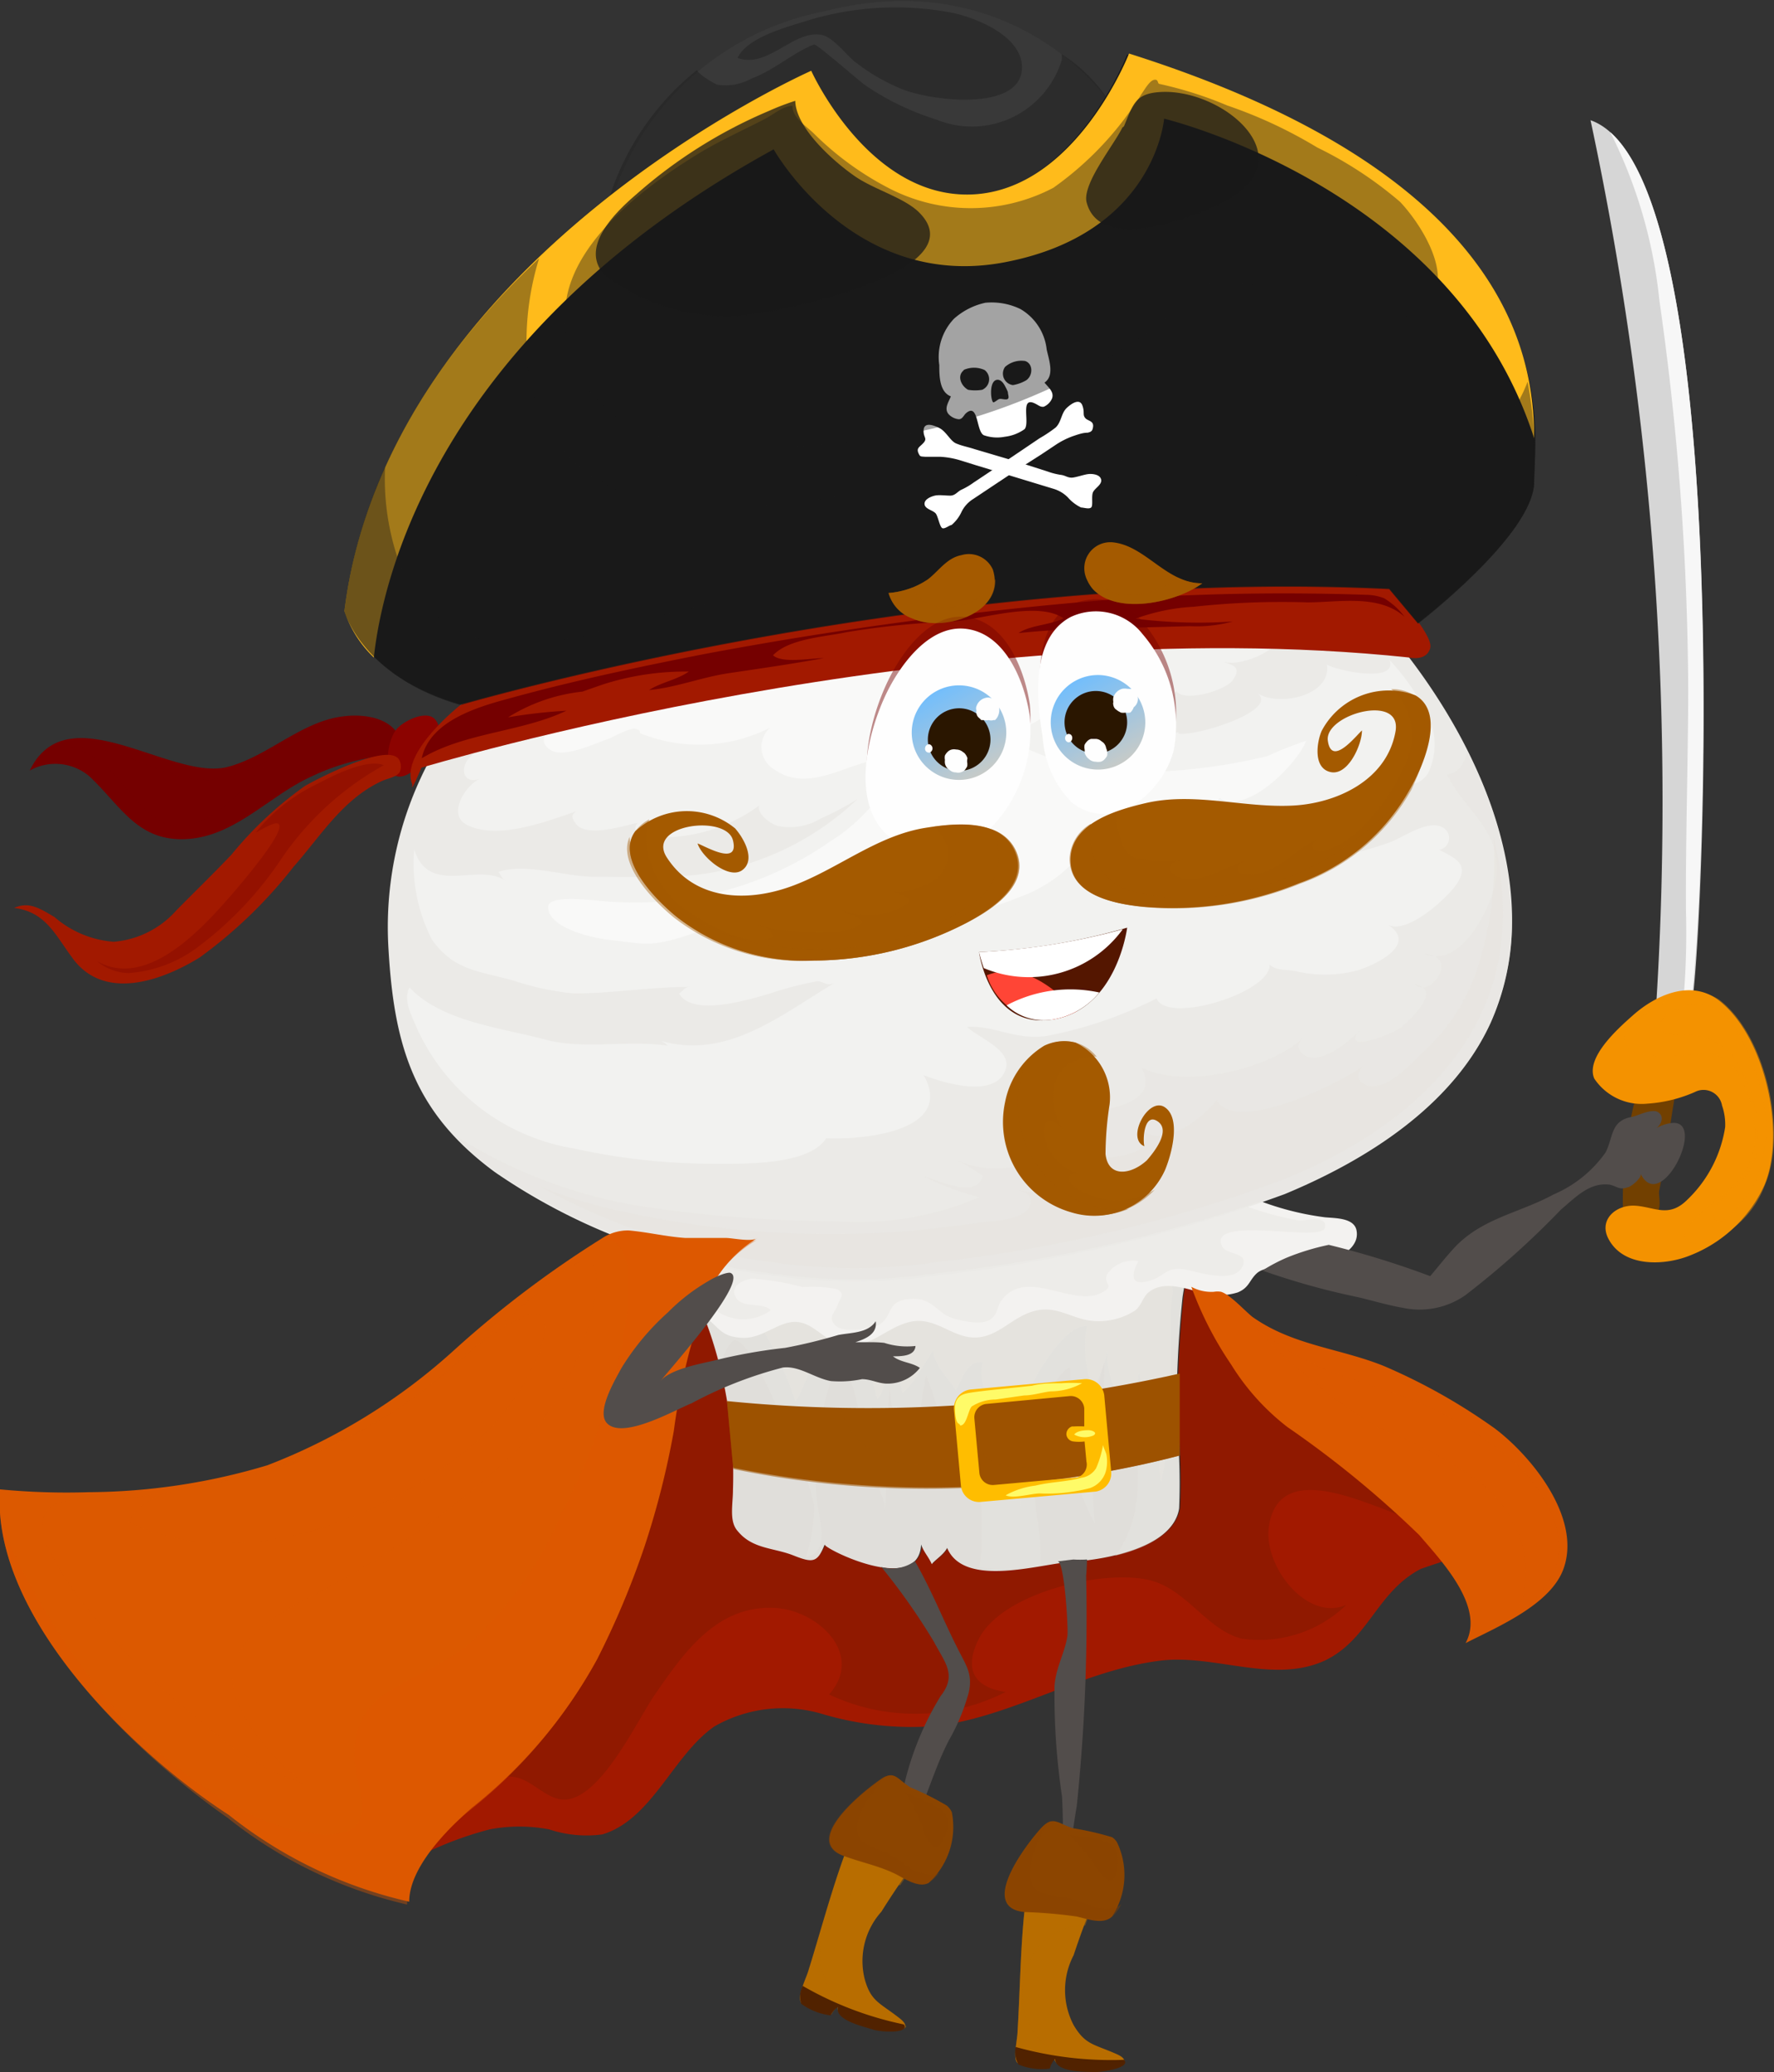 <svg xmlns="http://www.w3.org/2000/svg" xmlns:xlink="http://www.w3.org/1999/xlink" viewBox="0 0 56.66 66.18"><rect x="0" y="0" width="56.66" height="66.18" fill="#333333" stroke="none"/><defs><style>.cls-1{isolation:isolate;}.cls-2{fill:#a21900;}.cls-3{fill:#871900;opacity:0.66;}.cls-13,.cls-17,.cls-18,.cls-20,.cls-27,.cls-3,.cls-30,.cls-41,.cls-43,.cls-47,.cls-5,.cls-51,.cls-52,.cls-7,.cls-9{mix-blend-mode:multiply;}.cls-4{fill:#e0deda;}.cls-20,.cls-24,.cls-5{opacity:0.4;}.cls-6{fill:#e7e5e0;}.cls-7{opacity:0.6;}.cls-8{fill:#f3f2f0;}.cls-9{opacity:0.21;}.cls-10{fill:#dad6cd;}.cls-11{fill:#ebeae7;}.cls-12{fill:#f2f2f0;}.cls-13{opacity:0.53;}.cls-14{fill:#f9f9f8;}.cls-15,.cls-17,.cls-18,.cls-47{fill:#750000;}.cls-16{fill:#8c0300;}.cls-17{opacity:0.49;}.cls-18{opacity:0.31;}.cls-19{fill:#393939;}.cls-20,.cls-21,.cls-24,.cls-25{fill:#191919;}.cls-22{fill:#ffbb1b;}.cls-23{fill:#fff;}.cls-24,.cls-25,.cls-28,.cls-38,.cls-39,.cls-45{mix-blend-mode:screen;}.cls-25{opacity:0.74;}.cls-26,.cls-27,.cls-28{fill:#dc5900;}.cls-27{opacity:0.39;}.cls-28,.cls-43,.cls-45{opacity:0.36;}.cls-29,.cls-30{fill:#9d5200;}.cls-30,.cls-51{opacity:0.55;}.cls-31{fill:#ffbd00;}.cls-32{fill:#fffb68;}.cls-33{fill:#524d4b;}.cls-34{fill:#d6d6d6;}.cls-35{fill:#f7f7f7;}.cls-36{fill:#724000;}.cls-37,.cls-38,.cls-39{fill:#f49200;}.cls-38{opacity:0.44;}.cls-39{opacity:0.72;}.cls-40,.cls-41{fill:#b86d00;}.cls-41{opacity:0.41;}.cls-42,.cls-43,.cls-45{fill:#8c4500;}.cls-44{fill:#512200;}.cls-46,.cls-51,.cls-52{fill:#a45a00;}.cls-47{opacity:0.45;}.cls-48{fill:#fefefe;}.cls-49{fill:#541600;}.cls-50{fill:#ff4536;}.cls-52{opacity:0.43;}.cls-53{fill:url(#linear-gradient);}.cls-54{fill:#2a1600;}.cls-55{fill:url(#linear-gradient-2);}</style><linearGradient id="linear-gradient" x1="31.53" y1="25.02" x2="29.79" y2="21.89" gradientUnits="userSpaceOnUse"><stop offset="0" stop-color="#d0ccc2"/><stop offset="1" stop-color="#6dbdff"/></linearGradient><linearGradient id="linear-gradient-2" x1="35.97" y1="24.69" x2="34.23" y2="21.56" xlink:href="#linear-gradient"/></defs><g class="cls-1"><g id="Слой_2" data-name="Слой 2"><g id="Layer_1" data-name="Layer 1"><path class="cls-2" d="M40.37,43.8a10.63,10.63,0,0,1-2-2.38,4.34,4.34,0,0,1-.4-1c-.06.35-.12.69-.16,1a35.41,35.41,0,0,0-.19,4,19.48,19.48,0,0,1,.08,2.75c-.2,1.27-2.39,1.65-3.41,1.7s-3.46.86-4-.44c-.1.21-.41.4-.49.52-.09-.22-.26-.39-.34-.63-.06,1.68-3.13.15-3.08,0-.25.58-.51.55-1,.35s-1.31-.2-1.78-.78c-.28-.33-.17-.85-.15-1.31a14.17,14.17,0,0,0-.84-5.32c-.07-.16-.13-.33-.19-.5A19.09,19.09,0,0,0,20,45.61a41.38,41.38,0,0,1-4.11,7C14.85,54,12,55.81,12.24,57.85a1.7,1.7,0,0,0,0,.22A3.45,3.45,0,0,0,13,59.49a11.22,11.22,0,0,1,2.64-1.06,5.06,5.06,0,0,1,1.9,0,3.79,3.79,0,0,0,1.7.16c1.59-.48,2.26-2.54,3.58-3.45a4.4,4.4,0,0,1,3.43-.4,10,10,0,0,0,3.74.38c2.47-.35,4.62-1.78,7.08-2.08,1.74-.21,3.59.75,5.24,0,1.41-.67,1.66-2.2,3.07-2.93a22.94,22.94,0,0,1,2.52-.73C47.46,46.21,42.32,45.52,40.37,43.8Z"/><path class="cls-3" d="M40.53,48.74c.35-2.26,3.35-.56,4.71-.16-.75-1.14-.91-2.09-2.06-3a32.07,32.07,0,0,1-3.43-2.7c-.72-.72-1.13-1.64-1.81-2.4,0,.32-.11.62-.14.91a35.41,35.41,0,0,0-.19,4,19.48,19.48,0,0,1,.08,2.75c-.2,1.27-2.39,1.65-3.41,1.7s-3.46.86-4-.44c-.1.21-.41.4-.49.52-.09-.22-.26-.39-.34-.63-.06,1.68-3.13.15-3.08,0-.25.58-.51.55-1,.35s-1.31-.2-1.78-.78c-.28-.33-.17-.85-.15-1.31a14.17,14.17,0,0,0-.84-5.32,8.18,8.18,0,0,1-.48-1.6c-2.62,2.27-3.4,5.7-4.31,8.9a31.9,31.9,0,0,1-1.35,3.69,12.21,12.21,0,0,1-1,1.94c-.25.39-.89,1.15-.82,1.62.12.78,1,.07,1.37,0,.83-.22,1.28.67,2,.7,1.18,0,2.35-2.56,2.91-3.36.93-1.35,2-2.89,3.88-2.76,1.35.1,2.81,1.49,1.68,2.76a6.39,6.39,0,0,0,5.64-.08c-1.06-.15-1.32-.77-.86-1.69.74-1.49,4.07-2.27,5.53-1.86,1.14.32,1.79,1.59,2.88,1.85A4,4,0,0,0,43,51.26C41.73,51.81,40.33,50,40.53,48.74Z"/><path class="cls-4" d="M37.82,38.38c-1.1-2.09-4.6-1.71-6.52-1.57-2.81.2-5.9-.11-8.36,1.62-1.39,1-.87,2.53-.37,3.84a14.17,14.17,0,0,1,.84,5.32c0,.46-.13,1,.15,1.31.47.58,1.15.53,1.78.78s.77.23,1-.35c-.05.12,3,1.65,3.08,0,.08.24.25.41.34.63.08-.12.39-.31.49-.52.55,1.3,3,.5,4,.44s3.21-.43,3.41-1.7a19.48,19.48,0,0,0-.08-2.75,35.41,35.41,0,0,1,.19-4C37.91,40.46,38.31,39.28,37.82,38.38Z"/><g class="cls-5"><path class="cls-6" d="M37.82,38.38c-1.1-2.09-4.6-1.71-6.52-1.57-2.81.2-5.9-.11-8.36,1.62-1.44,1-.91,2.64-.31,4,.16.38.3.77.42,1.16a1.41,1.41,0,0,1,.32-.73c.48-.52,1.85,3.08,2,3.38A9.47,9.47,0,0,1,26,48.06a5.17,5.17,0,0,1-.26,1.67c.56-.09.54-.69.47-1.1a7.38,7.38,0,0,1-.11-2.39c.05-.34.31-2.48.74-2.48s.6,1.5.67,1.76.14.75.21,1.13.58,1.19.55,1.61c.1-1.29,0-2.59.15-3.89a14.78,14.78,0,0,0,.61,3c.29-1.11.3-2.3.55-3.43a8.35,8.35,0,0,1,.63,2.76,7.56,7.56,0,0,1,.38-1.82c0,.09.39.67.43.8a7.18,7.18,0,0,1,.15,1,10.74,10.74,0,0,1,.17,2.47,3,3,0,0,1-.07.91A6.14,6.14,0,0,0,33.23,50c0-.38,0-.83-.06-1.25a10.82,10.82,0,0,1-.09-3.16c.15-.54.58-1.66,1.09-1.92.06.87-.08,1.77,0,2.63a7.16,7.16,0,0,0,.8,2.36A8.48,8.48,0,0,1,35,46.53a6.92,6.92,0,0,1,.27-3c0,.68-.12,1.86.39,2.39a2.3,2.3,0,0,0,.59-1.5c-.07,1.8.54,3.71-.63,5.27.94-.23,1.91-.67,2-1.5a19.48,19.48,0,0,0-.08-2.75,35.41,35.41,0,0,1,.19-4C37.91,40.46,38.31,39.28,37.82,38.38Z"/></g><g class="cls-7"><path class="cls-6" d="M24.22,42.23a12.24,12.24,0,0,1,1.19,2.54c.41-.61.45-1.67,1.38-1.57s1,.69,1.23,1.48c.25-.12.35-1.3.5-1.64a10.06,10.06,0,0,1,.29,1.45c.3-.15.76-1,1-1.37,0,.47.48.9.72,1.29.18-.32.38-1,.86-.89-.22.59.31,1.37.49,1.92a8.36,8.36,0,0,1,.72,2.65,2.54,2.54,0,0,1,0-1,12.14,12.14,0,0,1,0-2c.15-.64,1.32-2.81,2.11-2.73a3.68,3.68,0,0,0,.25,2.12c.06-.46.41-1,.4-1.42a2.88,2.88,0,0,0,.56,1.85,1.79,1.79,0,0,0,.46-1.11c0,.51.46,1.12.58,1.61.16.65,0,1.29.12,1.94a14.66,14.66,0,0,0,.32-3.56c0-.68,0-1.32,0-2,0-.26.13-.59,0-.78s-.78-.18-1-.19c-.8,0-1.61,0-2.41,0-1.42.09-2.84.18-4.27.29C29.07,41.21,24.16,41.11,24.22,42.23Z"/></g><path class="cls-8" d="M20.63,38.54a1.37,1.37,0,0,0-.56.81,2.2,2.2,0,0,1-.61,1.3c-.25.22-.73.34-.64.77.12.67,1.53.8,2,.68s1.08-.55,1.63-.11.58.71,1.27.74,1.23-.63,1.85-.49c.47.1.8.59,1.29.69.93.19,1.41-.53,2.21-.71s1.32.5,2.06.5,1.17-.64,1.88-.84,1.17.21,1.8.3a2.15,2.15,0,0,0,1.44-.32c.21-.16.25-.43.43-.58.48-.39,1.16-.13,1.67,0a2,2,0,0,0,1.18,0c.37-.15.37-.39.61-.61s.81-.22,1.26-.18,2.13-.35,1.92-1.22c-.1-.37-.66-.36-1-.39a9.09,9.09,0,0,1-3.13-1,14.05,14.05,0,0,0-4.56-1.45,31,31,0,0,0-6.8.18c-.9.09-1.7.35-2.59.5a15.46,15.46,0,0,0-3.15.79A6.75,6.75,0,0,0,20.63,38.54Z"/><g class="cls-9"><path class="cls-10" d="M20.17,40.34a1.59,1.59,0,0,1-.33.44c-.18.17-.64.28-.63.59,0,.73,1.47.57,1.85.45s.74-.42,1.06-.43.52.29.74.46a1.49,1.49,0,0,0,1.76,0c-.25-.27-.89-.05-1.11-.4s.18-.57.52-.61a8.6,8.6,0,0,1,1.61.27,4,4,0,0,1,1.11.07c.25.17.09.26,0,.51s-.32.38-.07.64,1,.12,1.37,0c.51-.29.22-.77,1-.84s.86.5,1.47.64c.27.07.87.21,1.13,0s.17-.4.37-.64c.81-1,2.29.31,3.2-.22.41-.24,0-.22.14-.57a1,1,0,0,1,1-.42c-.22.4-.27.78.28.65s.57-.47,1.16-.39c.42.06,1.66.52,1.9-.13.16-.43-.54-.32-.67-.61-.46-1,3.15-.12,3.28-.57s-.64-.23-.83-.25a10,10,0,0,1-2-.58,10.71,10.71,0,0,0-3.2-.21c-1.65,0-3.31.12-5,.1-2,0-4.11-.21-6.17-.06-1.48.11-4.06.25-4.77,1.84A2.39,2.39,0,0,1,20.17,40.34Z"/></g><path class="cls-11" d="M48.29,29.67a7.89,7.89,0,0,1-.68,3c-1.22,2.67-4,4.4-6.58,5.47A47.15,47.15,0,0,1,30,40.73a18.58,18.58,0,0,1-5.42,0,19.42,19.42,0,0,1-8.77-3.29c-2.57-1.89-3.22-4-3.4-7.1a11.3,11.3,0,0,1,1.28-6,18.34,18.34,0,0,1,11.82-9.71,19.09,19.09,0,0,1,16,2.83C44.85,20,48.44,25,48.29,29.67Z"/><path class="cls-12" d="M35.09,14.78a18.53,18.53,0,0,0-6.33-.5,29.76,29.76,0,0,0-4.65,1,13.93,13.93,0,0,0-5.55,3.26c-.42.4-5.13,5-2.71,5.07a2.36,2.36,0,0,0-.9.64c-.3.41-.06.83.42.6-.52.22-1.1,1.18-.45,1.5,1,.49,2.54-.12,3.5-.44-.19.11-.16.21-.05.37.32.51,1.59.08,2,0-.42.47,1,.46,1.16.45a5.25,5.25,0,0,0,2.9-1.14c-.5.18.09.7.41.79a1.92,1.92,0,0,0,1.38-.24,9.3,9.3,0,0,0,1.17-.62,9,9,0,0,1-5.22,2.43c-1.08.09-2.17.06-3.25.05-.86,0-2.16-.45-3-.15.07.08.09.19.22.28-.86-.6-2.44.51-2.91-1a5.32,5.32,0,0,0,.57,2.89C14.51,31,15.25,31,16.4,31.32a8.74,8.74,0,0,0,1.93.41c1.24,0,2.46-.21,3.7-.21-.16,0-.22.14-.34.21.43.77,2.28.18,2.91,0a10.7,10.7,0,0,1,1.5-.39c.23,0,.33.22.65,0-1.72,1-3.46,2.52-5.62,1.91a1,1,0,0,1,.2.15c-1.28-.19-2.7.13-3.89-.19-1.4-.38-3.33-.57-4.36-1.67-.22.4.08.92.24,1.31a6.69,6.69,0,0,0,5,3.83,20.76,20.76,0,0,0,4.44.49c1,0,3.09.06,3.64-.83a2.64,2.64,0,0,1-.28,0c1.22.11,4.43-.14,3.38-2,.56.22,2.34.8,2.63-.22.17-.6-.93-1-1.24-1.32.87-.06,1.57.45,2.58.28a13.32,13.32,0,0,0,3.47-1.19c.34.84,3.66-.19,3.61-1.08.21.2.56.15.84.21a4,4,0,0,0,1.86,0c.52-.12,2.12-.83,1.07-1.49.6.35,1.93-.86,2.23-1.33.39-.63-.11-.8-.58-1.06a.38.38,0,0,0,.11-.71c-.47-.27-1.27.32-1.68.47-1.16.42-3.51,1-4.67.38A7.4,7.4,0,0,0,44,26.55c.35-.21,1.31-1.28.42-1.44.48-.1.87.07,1.19-.41a2.13,2.13,0,0,0,.11-1.57,6.92,6.92,0,0,0-1.34-2.05c.27.74-1.61.36-2,.15.15,1-1.56,1.36-2.24.9.78.53-1.9,1.4-2.5,1.3a.07.07,0,0,1,0-.05c-.89.31-2.9,1-3.69.2a3.48,3.48,0,0,0,1.75-.21c.54-.25.77-.8.06-1.07.44.32,1.59.21,1.81-.24.2.39,1.61,0,1.82-.36.34-.51-.21-.44-.48-.66.48.47,2.47-.48,1.73-.83a1.16,1.16,0,0,0,1.43-1.09,2.16,2.16,0,0,0-.92-1.28,9,9,0,0,0-1.74-1.1c-.27-.14-1.11-.33-1.29-.56.31.4-.46.48-.69.27.67.72-.95.68-1.3.6,1.38,1-1.78,1.5-2.23,1.6a11,11,0,0,1-2.41.15,20.44,20.44,0,0,1-2.23.35,3.61,3.61,0,0,1-1.35-.27c-.6.33-3.61.44-3.46-.66a2.62,2.62,0,0,0,1.62.55c.48,0,1.56-.1.95-.78.25.26,2.19.24,1.87-.26.32.42,1.5.35,2,.35.75,0,1.88-.09,1.27-1,.29.51,2.26-.06,1.88-.56.41.54,1.57-.2,1.93-.57s.36-.4.08-.73A1.76,1.76,0,0,0,35.09,14.78Z"/><g class="cls-13"><path class="cls-6" d="M45.43,31.53a.91.91,0,0,0-.24-.1A.25.25,0,0,0,45.43,31.53Z"/><path class="cls-6" d="M43.4,32.91l0,0Z"/><path class="cls-6" d="M41.56,33.18l.08-.07Z"/><path class="cls-6" d="M47.61,32.64a7.89,7.89,0,0,0,.68-3A12.18,12.18,0,0,0,46.86,24c-.09.39-.27.69-.64.74.5,1.07,1.58,1.65,1.6,3,0,.9-.94,2.89-2,2.8.51.26,0,1-.37,1,.36.3-.39,1-.67,1.25s-2,.88-1.36.13c-.32.35-1.29,1.13-1.76.78-.22-.15-.24-.35-.08-.51-1.14,1-3.81,1.6-5.13.9.85,1.5-2.41,1.53-3.2,1.39a2.07,2.07,0,0,0,.56,1.1,3.1,3.1,0,0,1-3.2.5,6.78,6.78,0,0,1,.78.48c-.19.75-1.43.14-1.9,0a8.18,8.18,0,0,0,1.79.68A9.86,9.86,0,0,1,26.6,39a41.23,41.23,0,0,1-6.28-.5,15.7,15.7,0,0,1-5.83-2.26,8.55,8.55,0,0,0,1.29,1.13,19.42,19.42,0,0,0,8.77,3.29,18.58,18.58,0,0,0,5.42,0A47.15,47.15,0,0,0,41,38.11C43.65,37,46.39,35.31,47.61,32.64Z"/><path class="cls-6" d="M45.8,30.54a.82.82,0,0,0-.31-.08A.89.89,0,0,0,45.8,30.54Z"/></g><path class="cls-14" d="M33.49,21.64c1.11-.52,3.11,0,3.93-1.14a1.6,1.6,0,0,0-.63-1.83c-.13-.06-.64.27-.73.31a4,4,0,0,1-1.07.25c-.27,0-.57-.08-.79-.05-.56.06-1,.44-1.59.37-.28,0-.56-.21-.81-.23.36.41-.23.61-.57.62s-.47-.28-.75-.34a8.12,8.12,0,0,0-1.92.29,18,18,0,0,1-2.32.05,6,6,0,0,1-2.42-.7c-.27-.14-1.29-.77-1.21-1.2s2.31-.21,1.26-1c.46.22,3.44.57,3.14-.3.33,0,2.67.55,2.32-.25A6,6,0,0,0,32,16c.61-.37.56-.81-.09-1.12-1.07-.51-2.73-.21-3.88-.14a12.31,12.31,0,0,0-3.4.58A16.32,16.32,0,0,0,18,19.55c-.51.53-1.39,1.14-1.51,1.92-.2,1.34,1.32.82,2,.89-.29.41-1.66,1.16-.88,1.61.42.24,1.41-.23,1.82-.37.17-.06.68-.37.88-.32s.09.12.14.14a5,5,0,0,0,4.15-.18.83.83,0,0,0,.12,1.33c1.07.76,2.23-.14,3.28-.3-.3.26-.52,1.15.07,1.18a5.78,5.78,0,0,1-1.56,1.43,10.9,10.9,0,0,1-7,1.92c-.34,0-2-.28-2,.17,0,.7,1.5,1,1.95,1.05s.83.11,1.16.12c1.1,0,2.05-.69,3.12-.7-.82,1.65,2,.39,2.52,0-.43.55,1.14.55,1.33.54a4.45,4.45,0,0,0,2.83-1.11c.56.41,1.6,0,2.15-.22a4.51,4.51,0,0,0,2.3-1.86c.85,1,3.53-.43,4.08-1.3.88.55,2.48-1.09,2.77-1.83a12.15,12.15,0,0,0-1.24.49,17.79,17.79,0,0,1-4.77.5,8.23,8.23,0,0,1-3-.78,1.47,1.47,0,0,1-.68-.43,3.26,3.26,0,0,0,1.42-.64.76.76,0,0,0,.35-.52C33.77,22.24,33.59,21.59,33.49,21.64Z"/><path class="cls-6" d="M43.4,32.91l0,0Z"/><path class="cls-6" d="M41.56,33.18l.08-.07Z"/><g class="cls-7"><path class="cls-6" d="M47.69,26.66a11.14,11.14,0,0,1-.55,4.4,6.27,6.27,0,0,1-1.69,2.54c-.38.38-1.31,1.4-1.91,1-.24-.15-.15-.39,0-.56-.63.49-4.06,2.22-4.68,1.09-.42.54-1.61,1.52-2.33,1,.52.77-1.44,1-1.89.73.41.29.94.67.24.95a4.63,4.63,0,0,1-2.33.21c.3.07.44.26.33.51-.21.48-1.35.47-1.78.54-.92.13-1.85.24-2.78.29a30.85,30.85,0,0,1-8.88-.77,15.16,15.16,0,0,1-2.2-.7,20.32,20.32,0,0,0,7.37,2.42,18.38,18.38,0,0,0,5.34,0,46.16,46.16,0,0,0,10.9-2.58c2.58-1,5.28-2.76,6.48-5.39A7.46,7.46,0,0,0,48,29.43,10.13,10.13,0,0,0,47.69,26.66Z"/></g><path class="cls-15" d="M12.76,23.54c-.29-.62-1.15-.76-1.87-.65-1.31.19-2.37,1.29-3.64,1.61-1.8.44-5.1-2.37-6.3.11a1.68,1.68,0,0,1,1.91.19c1,.94,1.53,2.08,3.09,2s2.65-1.39,4-2a7.19,7.19,0,0,1,2.9-.7A1.16,1.16,0,0,0,12.76,23.54Z"/><path class="cls-16" d="M14,23.5a.54.54,0,0,0-.13-.55c-.31-.28-1.07.12-1.25.4-.4.64-.34,2,.65,1.22A2.29,2.29,0,0,0,14,23.5Z"/><path class="cls-2" d="M13.46,24.52S30.23,19.44,45,21c0,0,.56.14.68-.3s-1.28-1.91-1.28-1.91-17.52-1.29-29.66,3.7c0,0-2,1.55-1.57,2.57C13.09,25.41,13.46,24.52,13.46,24.52Z"/><path class="cls-2" d="M12.73,24.24c-.41-.53-2.77.73-3,.87A12,12,0,0,0,7.39,27.3c-.57.6-1.18,1.19-1.76,1.78a3,3,0,0,1-2,1,3.26,3.26,0,0,1-1.89-.79C1.25,29,.92,28.79.45,29c1,.12,1.31.85,1.85,1.58,1,1.41,2.85.76,4.08,0a14.88,14.88,0,0,0,3-2.9c.88-1,1.58-2.17,2.83-2.74.2-.09.54-.13.58-.35A.43.43,0,0,0,12.73,24.24Z"/><path class="cls-15" d="M19.23,21.87A8.6,8.6,0,0,1,22,21.45c-.39.27-.88.34-1.27.59.81-.07,1.66-.4,2.49-.53,1-.15,2.07-.3,3.09-.49-.4,0-1.33.18-1.62-.09.51-.54,1.68-.59,2.36-.74a26.23,26.23,0,0,1,3.42-.34c.92-.08,2.69-.66,3.5-.1-.44.22-1.05.21-1.44.47a31.81,31.81,0,0,1,3.24-.16L38,20a4.34,4.34,0,0,0,1.37-.15,16.07,16.07,0,0,1-3.1-.09,6.35,6.35,0,0,1,1.85-.38,26.07,26.07,0,0,1,3.64-.14c1,0,2.28-.27,3.1.46a2.28,2.28,0,0,0-.65-.59,1.57,1.57,0,0,0-.53-.11,77.14,77.14,0,0,0-8.19.15,124.86,124.86,0,0,0-12.94,1.73c-2.15.42-4.23.86-6.33,1.44-1,.27-2.5.72-2.75,1.9,1.35-.82,3.2-.84,4.62-1.52a16.8,16.8,0,0,0-1.86.21,5.59,5.59,0,0,1,2.37-.82Z"/><path class="cls-17" d="M4.79,26c1.32,1.24,3-.76,3.74-1.7a4.84,4.84,0,0,1-1.88.61c-1.55,0-2.8-1.18-4.4-1.05a3.37,3.37,0,0,1,1.07.54C3.85,24.92,4.26,25.53,4.79,26Z"/><path class="cls-18" d="M4.1,31.08a1.63,1.63,0,0,1-1-.38c1.52.87,3.21-.89,4.11-1.91.18-.2,2-2.27,1.68-2.48-.12-.08-.61.23-.72.28a5.65,5.65,0,0,1,2-1.57c.47-.25,1.55-.8,2.09-.58,0,0,0,0,0,0a9.55,9.55,0,0,0-3.28,3,11.45,11.45,0,0,1-2.61,2.77A4.17,4.17,0,0,1,4.1,31.08Z"/><path class="cls-19" d="M19.28,7.36a8.92,8.92,0,0,1,7.06-7C32.72-1.28,36.15,3.73,36,4.47s-11.18,8.26-11.18,8.26L19.75,10Z"/><path class="cls-20" d="M33.91,1.73a1.29,1.29,0,0,1,0,.19,3,3,0,0,1-4,1.9,8.64,8.64,0,0,1-2.25-1.08C27.49,2.63,26.09,1.4,26,1.42c-.69.27-1.25.81-2,1.09a1.71,1.71,0,0,1-1.06.2c-.1,0-.74-.42-.67-.48a8.56,8.56,0,0,0-3.07,5.13L19.75,10l5.1,2.78S35.92,5.21,36,4.47A5,5,0,0,0,33.91,1.73Z"/><path class="cls-21" d="M14.71,22.5s15.06-4.41,29.66-3.7l.92,1.1S49,17.07,49,15.38,50.41,6.31,36,1.74c0,0-1.69,4.35-5,4.5s-5.15-3.95-5.15-3.95S12.4,8.22,11,19.52C11,19.52,11.56,21.61,14.71,22.5Z"/><path class="cls-22" d="M49,14c0-2.81-1-8.51-12.94-12.29,0,0-1.69,4.35-5,4.5s-5.15-3.95-5.15-3.95S12.4,8.22,11,19.52A3.66,3.66,0,0,0,11.94,21c.24-2.25,1.85-10.24,12.77-16.23,0,0,2.53,4.52,7.36,3.61s5.11-4.59,5.11-4.59S46.43,6,49,14Z"/><path class="cls-20" d="M48.79,12.19a4.53,4.53,0,0,1-2.66,2.66c-1.75.69-3.49.22-5.27,0a28.28,28.28,0,0,0-6.17-.05c-2.12.15-4.22.47-6.33.79a39.1,39.1,0,0,1-5.5.64,6.31,6.31,0,0,1-4.57-1.49,5.27,5.27,0,0,1-1.47-3.56,9,9,0,0,1,.4-2.93C14.28,11,11.58,14.8,11,19.52c0,0,.56,2.09,3.71,3,0,0,15.06-4.41,29.66-3.7l.92,1.1S49,17.07,49,15.38A13.33,13.33,0,0,0,48.79,12.19Z"/><path class="cls-23" d="M33.43,11.16a1.71,1.71,0,0,0-.84-1.29,2.11,2.11,0,0,0-1.12-.2,2.21,2.21,0,0,0-1,.51A1.77,1.77,0,0,0,30,11.66c0,.33,0,.86.37,1-.07.18-.22.38-.08.56a.51.51,0,0,0,.33.17c.11,0,.14-.09.22-.18.42-.38.33.56.58.69a1.27,1.27,0,0,0,.67.05,1.36,1.36,0,0,0,.63-.24c.19-.19-.16-1.07.34-.82.11.05.17.12.28.1a.51.51,0,0,0,.26-.26c.08-.21-.12-.36-.24-.51C33.69,12,33.5,11.49,33.43,11.16Zm-1.24,1.36c0,.08.05.18,0,.22s-.17,0-.24,0-.12.07-.21.11-.18-.71.12-.72c.13,0,.21.14.26.24A1.38,1.38,0,0,1,32.19,12.52Zm.58-.37a1.24,1.24,0,0,1-.42.15.37.37,0,0,1-.25-.58.79.79,0,0,1,.64-.19C33,11.61,33,12,32.77,12.15Zm-2-.33a.81.81,0,0,1,.68,0,.37.37,0,0,1-.08.63,1.36,1.36,0,0,1-.45,0C30.7,12.33,30.55,12,30.79,11.82Z"/><path class="cls-23" d="M34.74,13.82c-.16,0-.32.06-.47.11a2.55,2.55,0,0,0-.57.29l-.42.28-1,.64-1.2.8a1,1,0,0,0-.37.41,1.21,1.21,0,0,1-.32.42c-.06,0-.21.13-.29.1s-.13-.33-.2-.45-.35-.15-.37-.31.2-.25.33-.28.33,0,.49,0,.23-.13.36-.19a2.22,2.22,0,0,0,.39-.23l.9-.6L33.2,14a4.52,4.52,0,0,0,.51-.34c.19-.17.18-.46.36-.63s.42-.3.5-.08,0,.29.09.4.31.08.24.34C34.88,13.78,34.82,13.8,34.74,13.82Z"/><path class="cls-23" d="M29.55,14.59c.17,0,.33,0,.49,0a2.69,2.69,0,0,1,.62.11l.48.15,1.12.34,1.38.42a1.08,1.08,0,0,1,.47.28,1.3,1.3,0,0,0,.42.32c.08,0,.25.06.32,0s0-.36.06-.49.29-.24.26-.4-.26-.19-.39-.18-.32.08-.49.11-.25-.06-.39-.08a2.18,2.18,0,0,1-.44-.11l-1-.32-1.35-.4c-.18-.06-.4-.1-.58-.18s-.31-.38-.53-.49-.48-.18-.5.06.13.26,0,.41-.27.17-.13.4C29.4,14.59,29.46,14.58,29.55,14.59Z"/><path class="cls-24" d="M28.84,2.86A6.29,6.29,0,0,1,27.34,2c-.29-.21-.71-.8-1.08-.88-.89-.2-1.74,1.09-2.7.73.3-.67,1.63-1,2.25-1.2A9.65,9.65,0,0,1,30.37.4c.77.15,2.32.75,2.27,1.8C32.58,3.53,29.87,3.25,28.84,2.86Z"/><path class="cls-24" d="M22.32,4.9c.68-.41,1.37-.72,2.07-1.08.29-.14.6-.43.92-.44,0,.38.41.62.68.88A9.71,9.71,0,0,0,28.37,6a5.68,5.68,0,0,0,5.27,0A10.32,10.32,0,0,0,36.46,3c.08-.11.25-.42.4-.45s.1.12.17.13a12.42,12.42,0,0,1,2.17.69,14.69,14.69,0,0,1,2.87,1.34,12.38,12.38,0,0,1,2.65,1.74c.67.71,1.78,2.43.85,3.33s-3.56,0-4.69-.36A4,4,0,0,0,38.8,9c-.63.15-1.3,1-1.78,1.36a19.83,19.83,0,0,1-10.38,3.8,17.74,17.74,0,0,1-5.44-.21,3.88,3.88,0,0,1-3.15-4C18.13,7.77,20.65,5.92,22.32,4.9Z"/><path class="cls-20" d="M49,14.59a4.27,4.27,0,0,1-.88,1.2,6.94,6.94,0,0,1-4,1.59,48.66,48.66,0,0,1-5,.2c-2.14.05-4.28.12-6.41.27a68.13,68.13,0,0,0-12.37,2c-1.65.43-3.48,1.09-5.18.52a4,4,0,0,1-2.47-2.58,8,8,0,0,1-.39-2.88A15.89,15.89,0,0,0,11,19.52s.56,2.09,3.71,3c0,0,15.06-4.41,29.66-3.7l.92,1.1S49,17.07,49,15.38C49,15.18,49,14.92,49,14.59Z"/><path class="cls-25" d="M24.54,3.55a15.51,15.51,0,0,0-4.22,2.66c-.76.65-1.87,1.79-.93,2.65a6.48,6.48,0,0,0,4,1.24c1.08,0,8-1.38,5.93-3.35-.49-.45-1.4-.7-2-1.11s-1.9-1.51-1.92-2.42A8.22,8.22,0,0,0,24.54,3.55Z"/><path class="cls-25" d="M35.85,4.07c-.29.59-1.31,1.83-1.14,2.41.45,1.63,3.44.45,4.34,0,2.73-1.39,0-3.67-2-3.54-.8.05-.86.4-1.15,1.09A.14.14,0,0,1,35.85,4.07Z"/><path class="cls-26" d="M20.59,49.38A26.93,26.93,0,0,1,19.07,53a15.6,15.6,0,0,1-4,4.74c-.8.7-2,1.91-2,3a14.34,14.34,0,0,1-5.76-2.77C4.26,56-.29,51.61,0,47.57a22.3,22.3,0,0,0,2.83.09,20.16,20.16,0,0,0,5.71-.86,19,19,0,0,0,6-3.71,33.33,33.33,0,0,1,4.69-3.54,1.49,1.49,0,0,1,.85-.25c.59.05,1.2.2,1.81.24.43,0,.87,0,1.3,0,.21,0,.83.14,1,0a4.13,4.13,0,0,0-1.67,2,20.65,20.65,0,0,0-1,4.17A26.83,26.83,0,0,1,20.59,49.38Z"/><path class="cls-26" d="M38.77,41.26a.66.66,0,0,1,.23,0c.29.09.74.59,1,.8,1.3.92,2.79,1,4.2,1.57a18.72,18.72,0,0,1,3.55,2c1.15.87,2.75,2.82,2.2,4.44-.39,1.17-2.12,1.89-3.14,2.41.63-1.16-.78-2.63-1.48-3.45a32.47,32.47,0,0,0-4.21-3.45,7.5,7.5,0,0,1-1.8-2,11.19,11.19,0,0,1-1.27-2.48A1.33,1.33,0,0,0,38.77,41.26Z"/><path class="cls-27" d="M24.18,39.6c-.18.1-.8,0-1,0-.43,0-.87,0-1.3,0-.61,0-1.22-.19-1.81-.24a1.49,1.49,0,0,0-.85.25c1.28-.18.77,2.65.65,3.28a20.5,20.5,0,0,1-1.93,5.42A11.92,11.92,0,0,1,15,52.49c-.89.72-1.93,1.08-2.86,1.71a2.22,2.22,0,0,0-.82,1.72c-.08.65.37,1.5.21,2.08-.34,1.2-2.91.27-3.6-.09a14.63,14.63,0,0,1-5.11-4.4A26,26,0,0,1,.75,50.22,8.29,8.29,0,0,1,0,48.3c.25,3.82,4.43,7.78,7.27,9.76A14.34,14.34,0,0,0,13,60.83c0-1.14,1.19-2.35,2-3a15.6,15.6,0,0,0,4-4.74,26.93,26.93,0,0,0,1.52-3.66,26.83,26.83,0,0,0,.9-3.61,20.65,20.65,0,0,1,1-4.17A4.13,4.13,0,0,1,24.18,39.6Z"/><path class="cls-28" d="M18.86,40.33c-.42-.31-1.42.77-1.73,1-.86.71-1.69,1.46-2.54,2.19a16.17,16.17,0,0,1-6.68,3.6,28.92,28.92,0,0,1-3.8.72c-.6.07-2.28-.16-2.65.46-.47.77.89,2.53,1.34,3.1a21.82,21.82,0,0,0,3.75,3.69A8.77,8.77,0,0,0,9.78,57c-1-.72-2.94-2.8-2.21-4.11s2.55-1.9,3.62-2.58a28.69,28.69,0,0,0,4.89-3.58A9.35,9.35,0,0,0,19,41.47a2.12,2.12,0,0,0,0-1A.37.37,0,0,0,18.86,40.33Z"/><path class="cls-28" d="M43.32,44.08a8.29,8.29,0,0,1-3.52-2,13,13,0,0,0,1.88,1.82,13.13,13.13,0,0,0,2.4,1.72,15.3,15.3,0,0,1,3,1.59,4,4,0,0,1,1.61,2.42,2.85,2.85,0,0,1-.32,2,3.53,3.53,0,0,0,1.26-1.42c.59-1.22-.45-2.84-1.37-3.59A11.65,11.65,0,0,0,45.78,45C45,44.64,44.15,44.37,43.32,44.08Z"/><path class="cls-28" d="M17.3,42.05c-.42-.4-2,.86-2.71,1.49a16.17,16.17,0,0,1-6.68,3.6c-1.11.29-3.22.26-3.8,1.47,3.23,1.56,7.25.22,10-1.71a8.16,8.16,0,0,0,3-3.42C17.46,42.64,17.47,42.21,17.3,42.05Z"/><path class="cls-29" d="M23.22,44.75a45.41,45.41,0,0,0,14.46-.88v2.62a31.62,31.62,0,0,1-14.26.39Z"/><path class="cls-30" d="M35.66,46.94c1.26-.24,2-.45,2-.45v-.62a3.66,3.66,0,0,1-.9.51,1.21,1.21,0,0,1-.89.13,1.4,1.4,0,0,1-.44-.31c-.09-.1-.11-.24-.21-.33.12.25-.26.68-.45.77a3.64,3.64,0,0,1-1.31.21c-.63,0-1.5.15-2-.36-.32-.33-.29-.85-.41-1.25a1.49,1.49,0,0,1-.19.43,3.67,3.67,0,0,1-.42.72,2,2,0,0,1-2.18.13A2.25,2.25,0,0,1,26.85,45c-2.19,0-3.63-.21-3.63-.21l.2,2.13A30.44,30.44,0,0,0,35.66,46.94Z"/><path class="cls-31" d="M35.49,47l-.22-2.42a.59.59,0,0,0-.64-.53L31,44.38a.6.6,0,0,0-.53.65l.22,2.41a.58.58,0,0,0,.64.53L35,47.64A.59.59,0,0,0,35.49,47Zm-1.09.19-2.66.24a.43.43,0,0,1-.46-.39l-.16-1.74a.43.43,0,0,1,.39-.46l2.66-.25a.43.43,0,0,1,.46.39l0,.58a3.16,3.16,0,0,0-.32,0h-.07a.26.26,0,0,0-.18.26.25.25,0,0,0,.23.22h0a1.37,1.37,0,0,0,.35,0l.06.64A.43.43,0,0,1,34.4,47.19Z"/><path class="cls-32" d="M30.67,45.53c.21,0,.25-.5.37-.61a1.43,1.43,0,0,1,.76-.22l.91-.13c.28,0,.57-.1.85-.13a2.09,2.09,0,0,0,1-.26,5,5,0,0,0-.67,0c-.31,0-.62,0-.93.08-.61.07-1.21.12-1.82.2-.34.05-.59.07-.64.45,0,.13,0,.54.14.57Z"/><path class="cls-32" d="M32.17,47.73a2.62,2.62,0,0,1,.9-.28c.48-.12,1-.12,1.46-.25a.65.65,0,0,0,.48-.31,3.15,3.15,0,0,0,.22-.74c0,.05.1.25.11.32a1.24,1.24,0,0,1,0,.43.8.8,0,0,1-.53.63,5.35,5.35,0,0,1-1.6.17c-.27,0-.84.18-1.09.06Z"/><path class="cls-32" d="M34.31,45.82a.08.08,0,0,1,0,0c.08-.12.32-.14.45-.14s.31.08.16.17A.71.71,0,0,1,34.31,45.82Z"/><path class="cls-33" d="M27.84,42.87c-.17,0-.35,0-.52,0,.3-.1.71-.25.65-.67-.25.39-.81.36-1.2.44a16.63,16.63,0,0,1-1.69.41,17.09,17.09,0,0,0-2.25.4c-.46.11-1.45.28-1.75.68.28-.37,2.92-3.3,2.23-3.48-.19,0-.53.17-.69.27a6.13,6.13,0,0,0-1.29,1,7.93,7.93,0,0,0-1.49,1.79c-.18.34-.8,1.36-.46,1.74.5.55,2.18-.42,2.71-.63A13,13,0,0,1,25,43.68c.52-.07,1,.33,1.53.43a3.48,3.48,0,0,0,1-.06c.27,0,.48.12.74.14a1.3,1.3,0,0,0,1.11-.5c-.26-.18-.61-.17-.86-.37.26,0,.7,0,.72-.33a2.38,2.38,0,0,1-1-.1A3.62,3.62,0,0,0,27.84,42.87Z"/><path class="cls-34" d="M50.8,3.84a104.15,104.15,0,0,1,2.06,28.84A.79.79,0,0,0,54,32.23C54.35,31.42,55.62,5.51,50.8,3.84Z"/><path class="cls-35" d="M51.43,4.22A15.45,15.45,0,0,1,53,9.6,90.14,90.14,0,0,1,53.92,22c0,2.13-.09,5-.07,7.16a25,25,0,0,1-.15,3.45,1.2,1.2,0,0,0,.25-.34C54.33,31.46,55.51,7.85,51.43,4.22Z"/><path class="cls-36" d="M53,38c.24-1.25.39-2.5.63-3.75a1.45,1.45,0,0,0-1.24.26,13.19,13.19,0,0,0-.55,4.26c.27.06.71.3,1,.07S52.94,38.16,53,38Z"/><path class="cls-37" d="M55,35.31a.6.6,0,0,0-.87-.43,4.47,4.47,0,0,1-1.51.37,1.82,1.82,0,0,1-1.7-.8c-.29-.67.77-1.61,1.21-2,.73-.66,1.86-1.18,2.75-.51,1.49,1.13,2.18,4.25,1.47,5.92a4.35,4.35,0,0,1-2.48,2.28c-.78.28-2,.32-2.48-.54-.36-.63.22-1.13.84-1.09s1.07.4,1.66-.19A4.06,4.06,0,0,0,55.1,36,1.85,1.85,0,0,0,55,35.31Z"/><path class="cls-38" d="M54.91,31.93a1.49,1.49,0,0,0-1.74.07c-.35.22-1.31.69-1.28,1.19,0,.92,2.48.35,2.94.51.89.32,1.28,1.91,1.22,2.72-.09,1.36-1.2,1.72-2,2.6-.59.64,0,.82.59.62a3.11,3.11,0,0,0,1.73-1.79C57.09,36.18,56.4,33.06,54.91,31.93Z"/><path class="cls-33" d="M53.38,35.87a1.24,1.24,0,0,0-.47.16c.15-.12.25-.36.06-.5s-.65.1-.83.14c-.71.12-.6.63-.86,1.14a3.91,3.91,0,0,1-1.66,1.34c-1.06.58-2.25.75-3.13,1.66-.29.31-.54.63-.81.95a28.46,28.46,0,0,0-3.24-1,7.71,7.71,0,0,0-1.32.4,5.52,5.52,0,0,0-.8.42,23.21,23.21,0,0,0,3,.84c.41.09,1,.27,1.48.35a2.55,2.55,0,0,0,2-.4,27.25,27.25,0,0,0,3.06-2.74c.42-.35.86-.83,1.46-.8.27,0,.37.21.67.09.09,0,.46-.3.41-.43C53.05,38.81,54.55,35.72,53.38,35.87Z"/><path class="cls-39" d="M54.52,32.1a.91.91,0,0,0-.61,0c-.21.07-.72.26-.83.48-.24.49.37.47.68.49a1.86,1.86,0,0,1,1.9,1.21,4.23,4.23,0,0,1,.45,2.47,1.8,1.8,0,0,1-.52,1c-.22.23-.91.68-.85,1.07.13.74,1.24-.84,1.36-1.15a4.72,4.72,0,0,0,0-3.33C55.78,33.53,55.43,32.41,54.52,32.1Z"/><path class="cls-33" d="M34.72,49.81a3.77,3.77,0,0,1-.44,0l-.5.06c.22,0,.35,2.21.31,2.4-.09.54-.37,1-.41,1.58a22,22,0,0,0,.24,3.53,16.14,16.14,0,0,1,0,1.84,5.67,5.67,0,0,1-.18,1.59.41.41,0,0,0,.3.11,26.32,26.32,0,0,1,.35-3.23,58.46,58.46,0,0,0,.3-7.37C34.7,50.27,34.71,50.07,34.72,49.81Z"/><path class="cls-33" d="M29.22,49.86a1.24,1.24,0,0,1-1.07.19,20.35,20.35,0,0,1,1.68,2.39c.31.6.7,1,.3,1.61a1,1,0,0,1-.08.11,9.58,9.58,0,0,0-1.26,3.27c-.25,1.2-.67,2.36-.86,3.58,0,.07.11.11.14,0,.52-1.06.9-2.18,1.35-3.27.3-.73.53-1.47.89-2.16a6.51,6.51,0,0,0,.63-1.52c.14-.61-.1-.89-.37-1.44C30.12,51.73,29.74,50.76,29.22,49.86Z"/><path class="cls-40" d="M32.9,60.45a.93.93,0,0,0-.17.5c-.14,1.3-.15,2.64-.23,3.94,0,.24-.16.87,0,1a1.94,1.94,0,0,0,1,.13.67.67,0,0,1,.17-.31c0,.44,1,.41,1.25.42s1.49-.19.75-.52-1-.29-1.38-.93a2.41,2.41,0,0,1,0-2.23c.15-.45.31-.9.48-1.33.07-.17.22-.41.15-.59-.18-.48-1.1-.46-1.5-.4A.72.72,0,0,0,32.9,60.45Z"/><path class="cls-41" d="M33.39,65.3A2.05,2.05,0,0,1,32.78,63a1.91,1.91,0,0,1,1.88-1.5c.05-.12.09-.24.13-.35s.22-.41.15-.59c-.18-.48-1.1-.46-1.5-.4a.72.72,0,0,0-.54.27.93.93,0,0,0-.17.5c-.14,1.3-.15,2.64-.23,3.94,0,.24-.16.87,0,1a1.94,1.94,0,0,0,1,.13.67.67,0,0,1,.17-.31c0,.44,1,.41,1.25.42s1-.11,1-.32A3.45,3.45,0,0,1,33.39,65.3Z"/><path class="cls-42" d="M35.52,58.68a9.38,9.38,0,0,0-1.27-.29c-.49-.17-.62-.4-1,0-.51.56-2,2.54-.53,2.68a15.3,15.3,0,0,1,1.65.14c.31.06.86.29,1.15,0a2.42,2.42,0,0,0,.16-2.36A.49.49,0,0,0,35.52,58.68Z"/><path class="cls-43" d="M35.82,60.79c-.08.21-.71.17-.86.12a9.44,9.44,0,0,0-.94-.32,2.78,2.78,0,0,1-.82-.16c-.4-.23-.31-.77-.21-1.15.06-.19.37-1.11.63-1.12-.1,0-.2.06-.33.2-.51.56-2,2.54-.53,2.68a15.3,15.3,0,0,1,1.65.14c.31.06.86.29,1.15,0A1.08,1.08,0,0,0,35.82,60.79Z"/><path class="cls-44" d="M32.44,65.38a.78.78,0,0,0,.09.56,1.94,1.94,0,0,0,1,.13.67.67,0,0,1,.17-.31c0,.44,1,.41,1.25.42s1.19-.14.95-.39A11.35,11.35,0,0,1,32.44,65.38Z"/><path class="cls-45" d="M35.66,59.83c-.15.55-.61-.07-.73-.3a6.46,6.46,0,0,0-.79-.93,9.25,9.25,0,0,1,1.17.21C35.75,59,35.77,59.45,35.66,59.83Z"/><path class="cls-40" d="M27.27,58.76a1,1,0,0,0-.28.44c-.45,1.23-.79,2.52-1.18,3.77-.07.23-.36.8-.22,1a2,2,0,0,0,.94.37.63.63,0,0,1,.24-.27c-.14.42.83.63,1.1.72s1.5.17.86-.33-.91-.53-1.11-1.24a2.36,2.36,0,0,1,.53-2.16c.25-.4.51-.79.78-1.18.11-.15.31-.35.29-.54-.06-.5-1-.71-1.36-.75A.73.73,0,0,0,27.27,58.76Z"/><path class="cls-41" d="M26.57,63.58a2,2,0,0,1,0-2.36,1.89,1.89,0,0,1,2.18-1l.21-.31c.11-.15.31-.35.29-.54-.06-.5-1-.71-1.36-.75a.73.73,0,0,0-.59.14,1,1,0,0,0-.28.44c-.45,1.23-.79,2.52-1.18,3.77-.07.23-.36.8-.22,1a2,2,0,0,0,.94.37.63.63,0,0,1,.24-.27c-.14.42.83.63,1.1.72s1,.13,1.05-.08A3.45,3.45,0,0,1,26.57,63.58Z"/><path class="cls-42" d="M30.24,57.67a8.94,8.94,0,0,0-1.16-.58c-.44-.28-.51-.55-.93-.27-.63.43-2.56,2-1.16,2.47.52.19,1.06.3,1.57.54.28.13.76.49,1.1.31a2.42,2.42,0,0,0,.74-2.26A.59.59,0,0,0,30.24,57.67Z"/><path class="cls-43" d="M30,59.8c-.12.17-.73,0-.86-.09-.28-.18-.53-.39-.84-.55a2.46,2.46,0,0,1-.75-.35c-.33-.31-.12-.83.07-1.16s.63-1,.88-.94a.51.51,0,0,0-.37.11c-.63.43-2.56,2-1.16,2.47.52.19,1.06.3,1.57.54.28.13.76.49,1.1.31A1,1,0,0,0,30,59.8Z"/><path class="cls-44" d="M25.64,63.43a.74.74,0,0,0-.05.57,2,2,0,0,0,.94.37.63.63,0,0,1,.24-.27c-.14.42.83.63,1.1.72s1.19.14,1-.16A10.84,10.84,0,0,1,25.64,63.43Z"/><path class="cls-45" d="M30.1,58.83c-.28.49-.58-.22-.64-.47a7,7,0,0,0-.54-1.1,8.1,8.1,0,0,1,1.08.49C30.4,58,30.3,58.47,30.1,58.83Z"/><path class="cls-46" d="M29.47,19.86a1.6,1.6,0,0,1-.31-.1,1.21,1.21,0,0,1-.78-.82,2.58,2.58,0,0,0,1.26-.44c.35-.27.6-.68,1.07-.77a.84.84,0,0,1,1,.46C32.11,19.44,30.49,20.08,29.47,19.86Z"/><path class="cls-46" d="M34.92,18.83a1.12,1.12,0,0,1-.19-.29.83.83,0,0,1,.79-1.22c1.06.09,1.73,1.32,2.88,1.31C37.59,19.23,35.72,19.66,34.92,18.83Z"/><path class="cls-47" d="M31.51,26.2a4.5,4.5,0,0,0,1.38-3.71c-.16-1.06-.74-2.61-2-2.78S28.69,21,28.28,21.92c-.54,1.2-1.06,3.33.11,4.38A2.61,2.61,0,0,0,31.51,26.2Z"/><path class="cls-47" d="M34.22,25.24c1.33,1.06,2.94-.32,3.27-1.67a4.46,4.46,0,0,0-1-3.71,1.88,1.88,0,0,0-2.3-.53C33,20,33.14,22,33.34,23.14A3.3,3.3,0,0,0,34.22,25.24Z"/><path class="cls-48" d="M31.51,26.58a4.5,4.5,0,0,0,1.38-3.71c-.16-1.05-.74-2.6-2-2.78s-2.24,1.29-2.65,2.21c-.54,1.2-1.06,3.33.11,4.38A2.61,2.61,0,0,0,31.51,26.58Z"/><path class="cls-48" d="M34.22,25.62c1.33,1.06,2.94-.32,3.27-1.67a4.44,4.44,0,0,0-1-3.7,1.89,1.89,0,0,0-2.3-.54c-1.27.68-1.09,2.64-.89,3.81A3.3,3.3,0,0,0,34.22,25.62Z"/><path class="cls-46" d="M29.5,26.45c-1.55.27-2.8,1.35-4.26,1.87s-3.08.4-3.94-.93c-.69-1.06,1.9-1.39,2.11-.55s-.88.19-1.13.1c.13.43,1,1.17,1.43.85s.06-1-.23-1.33a2.43,2.43,0,0,0-3.19.09c-.66.9.71,2.24,1.33,2.74A6.64,6.64,0,0,0,26,30.68a10.68,10.68,0,0,0,4.88-1.21c.78-.42,2-1.22,1.53-2.29S30.42,26.3,29.5,26.45Z"/><path class="cls-46" d="M36.64,25.64c1.54-.34,3.1.17,4.65.09,1.39-.07,3-.8,3.28-2.36.23-1.25-2.28-.55-2.16.29s.89-.15,1.09-.33c0,.45-.44,1.45-1,1.33s-.45-.93-.29-1.31a2.42,2.42,0,0,1,3-1.14c1,.58.21,2.34-.18,3a6.59,6.59,0,0,1-3.54,3,10.69,10.69,0,0,1-5,.75c-.89-.09-2.33-.36-2.3-1.53S35.73,25.85,36.64,25.64Z"/><path class="cls-46" d="M34.35,33.3a1.47,1.47,0,0,0-1,.1,2.71,2.71,0,0,0-1.25,1.81,3,3,0,0,0,2.11,3.51,2.48,2.48,0,0,0,3-1.35c.19-.45.53-1.63,0-2s-1.26,1-.66,1.24c-.06-.24,0-1.09.43-.79s-.14,1-.35,1.24c-.51.47-1.24.56-1.32-.2a10.55,10.55,0,0,1,.13-1.59A1.94,1.94,0,0,0,34.35,33.3Z"/><path class="cls-49" d="M31.27,30.41A20.32,20.32,0,0,0,36,29.63s-.32,2.59-2.36,2.93S31.27,30.41,31.27,30.41Z"/><path class="cls-50" d="M31.52,31.15a2,2,0,0,0,2.12,1.41,2.46,2.46,0,0,0,.75-.26C33.59,31.47,32.61,30.72,31.52,31.15Z"/><path class="cls-23" d="M35.86,29.68a21.36,21.36,0,0,1-4.59.73s.05.22.15.51A3.71,3.71,0,0,0,35.86,29.68Z"/><path class="cls-23" d="M32.15,32.11a1.71,1.71,0,0,0,1.49.45,2.43,2.43,0,0,0,1.47-.86A4.33,4.33,0,0,0,32.15,32.11Z"/><path class="cls-51" d="M30.22,19.39a1.16,1.16,0,0,1-1.08-.62,2.8,2.8,0,0,1-.76.17,1.21,1.21,0,0,0,.78.82,1.6,1.6,0,0,0,.31.1c.93.2,2.36-.31,2.32-1.36A1.78,1.78,0,0,1,30.22,19.39Z"/><path class="cls-51" d="M37.61,18.44a.39.39,0,0,1-.1.08,2.4,2.4,0,0,1-1.79.45,1.6,1.6,0,0,1-.93-.7.77.77,0,0,1-.12-.28,1,1,0,0,0,.06.55,1.12,1.12,0,0,0,.19.29c.8.83,2.67.4,3.48-.2A1.62,1.62,0,0,1,37.61,18.44Z"/><path class="cls-52" d="M32.45,27.18c-.41-.92-1.68-.91-2.61-.78a1,1,0,0,1,.21.25,1,1,0,0,1-.23,1.47c-.3.2-1.09.52-1.45.29.29.18,1,.23.45.55a2.39,2.39,0,0,1-1.94.11c.2.14.53.18.66.38-.39.46-1.88.32-2.42.27a7.24,7.24,0,0,1-.95-.17c.21,0,.51.15.5.39-.78.32-2-.37-2.65-.81a3,3,0,0,1-1.38-2.25,1.85,1.85,0,0,1,.1-.71,1.27,1.27,0,0,0-.45.38c-.66.9.71,2.24,1.33,2.74A6.64,6.64,0,0,0,26,30.68a10.68,10.68,0,0,0,4.88-1.21C31.7,29.05,32.93,28.25,32.45,27.18Z"/><path class="cls-52" d="M45.18,22.21a1.38,1.38,0,0,0-.75-.2,2.12,2.12,0,0,1,.24.2,2.19,2.19,0,0,1,.1,2.42c-.4.89-1.46,2.33-2.49,2.53-.28.05-.52-.08-.23-.34-.73.31-1.34,1.2-2.25,1.1-.35,0-.38-.33,0-.43-.66.15-1.56.89-2.28.45-.36-.22-.07-.43.27-.48a4.83,4.83,0,0,1-1.47-.05.64.64,0,0,1-.46-.44c-.06-.12-.34-1-.12-1.06-.75.28-1.48.74-1.5,1.53,0,1.17,1.41,1.44,2.3,1.53a10.69,10.69,0,0,0,5-.75,6.59,6.59,0,0,0,3.54-3C45.39,24.55,46.14,22.79,45.18,22.21Z"/><path class="cls-52" d="M33.53,36.75a1.28,1.28,0,0,1-.19-.57c0-.59.36-.4.62-.1a1.83,1.83,0,0,1-.24-1.53,1.09,1.09,0,0,1,.47-.6c.12-.07.75-.29.85-.18a1.3,1.3,0,0,0-1.64-.37,2.71,2.71,0,0,0-1.25,1.81,3,3,0,0,0,2.11,3.51A2.61,2.61,0,0,0,36.88,38a2.32,2.32,0,0,1-2.66-.18c-.12-.2-.06-.41.23-.34A1.52,1.52,0,0,1,33.53,36.75Z"/><path class="cls-52" d="M32.45,27.18a1.29,1.29,0,0,0-.8-.7,1.37,1.37,0,0,1,.13.2A1.8,1.8,0,0,1,31,28.89a8.21,8.21,0,0,1-4.89,1.41,8,8,0,0,1-5-1.57,2.83,2.83,0,0,1-1-2c-.41.89.84,2.11,1.42,2.58A6.64,6.64,0,0,0,26,30.68a10.68,10.68,0,0,0,4.88-1.21C31.7,29.05,32.93,28.25,32.45,27.18Z"/><path class="cls-52" d="M45.4,22.39a3.75,3.75,0,0,1-.14,2.17,5.08,5.08,0,0,1-1.34,1.74,9.35,9.35,0,0,1-4.19,2.16,7,7,0,0,1-3.57,0A1.82,1.82,0,0,1,34.84,27a1.6,1.6,0,0,1,0-.69,1.35,1.35,0,0,0-.68,1.11c0,1.17,1.41,1.44,2.3,1.53a10.69,10.69,0,0,0,5-.75,6.59,6.59,0,0,0,3.54-3C45.35,24.61,46,23.1,45.4,22.39Z"/><path class="cls-52" d="M33.55,37.72a3.49,3.49,0,0,1-.77-3.81,3.2,3.2,0,0,0-.63,1.3,3,3,0,0,0,2.11,3.51,2.82,2.82,0,0,0,1.8-.11A3.05,3.05,0,0,1,33.55,37.72Z"/><path class="cls-53" d="M32.14,23.4a1.51,1.51,0,1,1-1.51-1.51A1.51,1.51,0,0,1,32.14,23.4Z"/><path class="cls-54" d="M31.61,23.4a1,1,0,1,1-1.95,0,1,1,0,0,1,1.95,0Z"/><path class="cls-48" d="M31.91,22.59a1,1,0,0,0,0-.1.4.4,0,0,0-.14-.15l-.14-.05a.26.26,0,0,0-.15,0,.4.4,0,0,0-.29.26h0a.2.2,0,0,0,0,.15.12.12,0,0,0,0,.1.22.22,0,0,0,.08.13.46.46,0,0,1,.07.07l.09,0a.38.38,0,0,0,.15,0,.26.26,0,0,0,.15,0l.05,0,0,0a.39.39,0,0,0,.11-.17A.45.45,0,0,0,31.91,22.59Z"/><path class="cls-48" d="M29.68,23.77c-.17,0-.19.27,0,.27A.14.14,0,0,0,29.68,23.77Z"/><path class="cls-48" d="M30.9,24.22a.42.42,0,0,0-.1-.17L30.73,24a.33.33,0,0,0-.19-.06.32.32,0,0,0-.14,0,.27.27,0,0,0-.13.07.47.47,0,0,0-.09.12.35.35,0,0,0,0,.14.41.41,0,0,0,0,.11.32.32,0,0,0,.09.17l.08.06a.28.28,0,0,0,.18.06.27.27,0,0,0,.15,0,.33.33,0,0,0,.13-.07.83.83,0,0,0,.08-.12.37.37,0,0,0,0-.14A.41.41,0,0,1,30.9,24.22Z"/><path class="cls-55" d="M36.58,23.07a1.51,1.51,0,1,1-1.51-1.51A1.52,1.52,0,0,1,36.58,23.07Z"/><path class="cls-54" d="M36,23.07a1,1,0,1,1-1-1A1,1,0,0,1,36,23.07Z"/><path class="cls-48" d="M36.34,22.26l0-.1a.5.5,0,0,0-.14-.15L36,22a.43.43,0,0,0-.16,0,.42.42,0,0,0-.28.27h0a.38.38,0,0,0,0,.15.17.17,0,0,0,0,.1.21.21,0,0,0,.07.13l.08.06.09.05a.38.38,0,0,0,.15,0,.42.42,0,0,0,.15,0l0,0,0,0a.39.39,0,0,0,.11-.17A.34.34,0,0,0,36.34,22.26Z"/><path class="cls-48" d="M34.12,23.44a.14.14,0,0,0,0,.27C34.28,23.71,34.3,23.44,34.12,23.44Z"/><path class="cls-48" d="M35.33,23.9a.31.31,0,0,0-.09-.18l-.08-.06A.28.28,0,0,0,35,23.6l-.15,0a.26.26,0,0,0-.13.08.44.44,0,0,0-.08.11.37.37,0,0,0,0,.14.41.41,0,0,1,0,.11.42.42,0,0,0,.1.17l.07.06a.33.33,0,0,0,.19.06.4.4,0,0,0,.15,0,.24.24,0,0,0,.12-.07.47.47,0,0,0,.09-.12.35.35,0,0,0,0-.14A.31.31,0,0,0,35.33,23.9Z"/></g></g></g></svg>